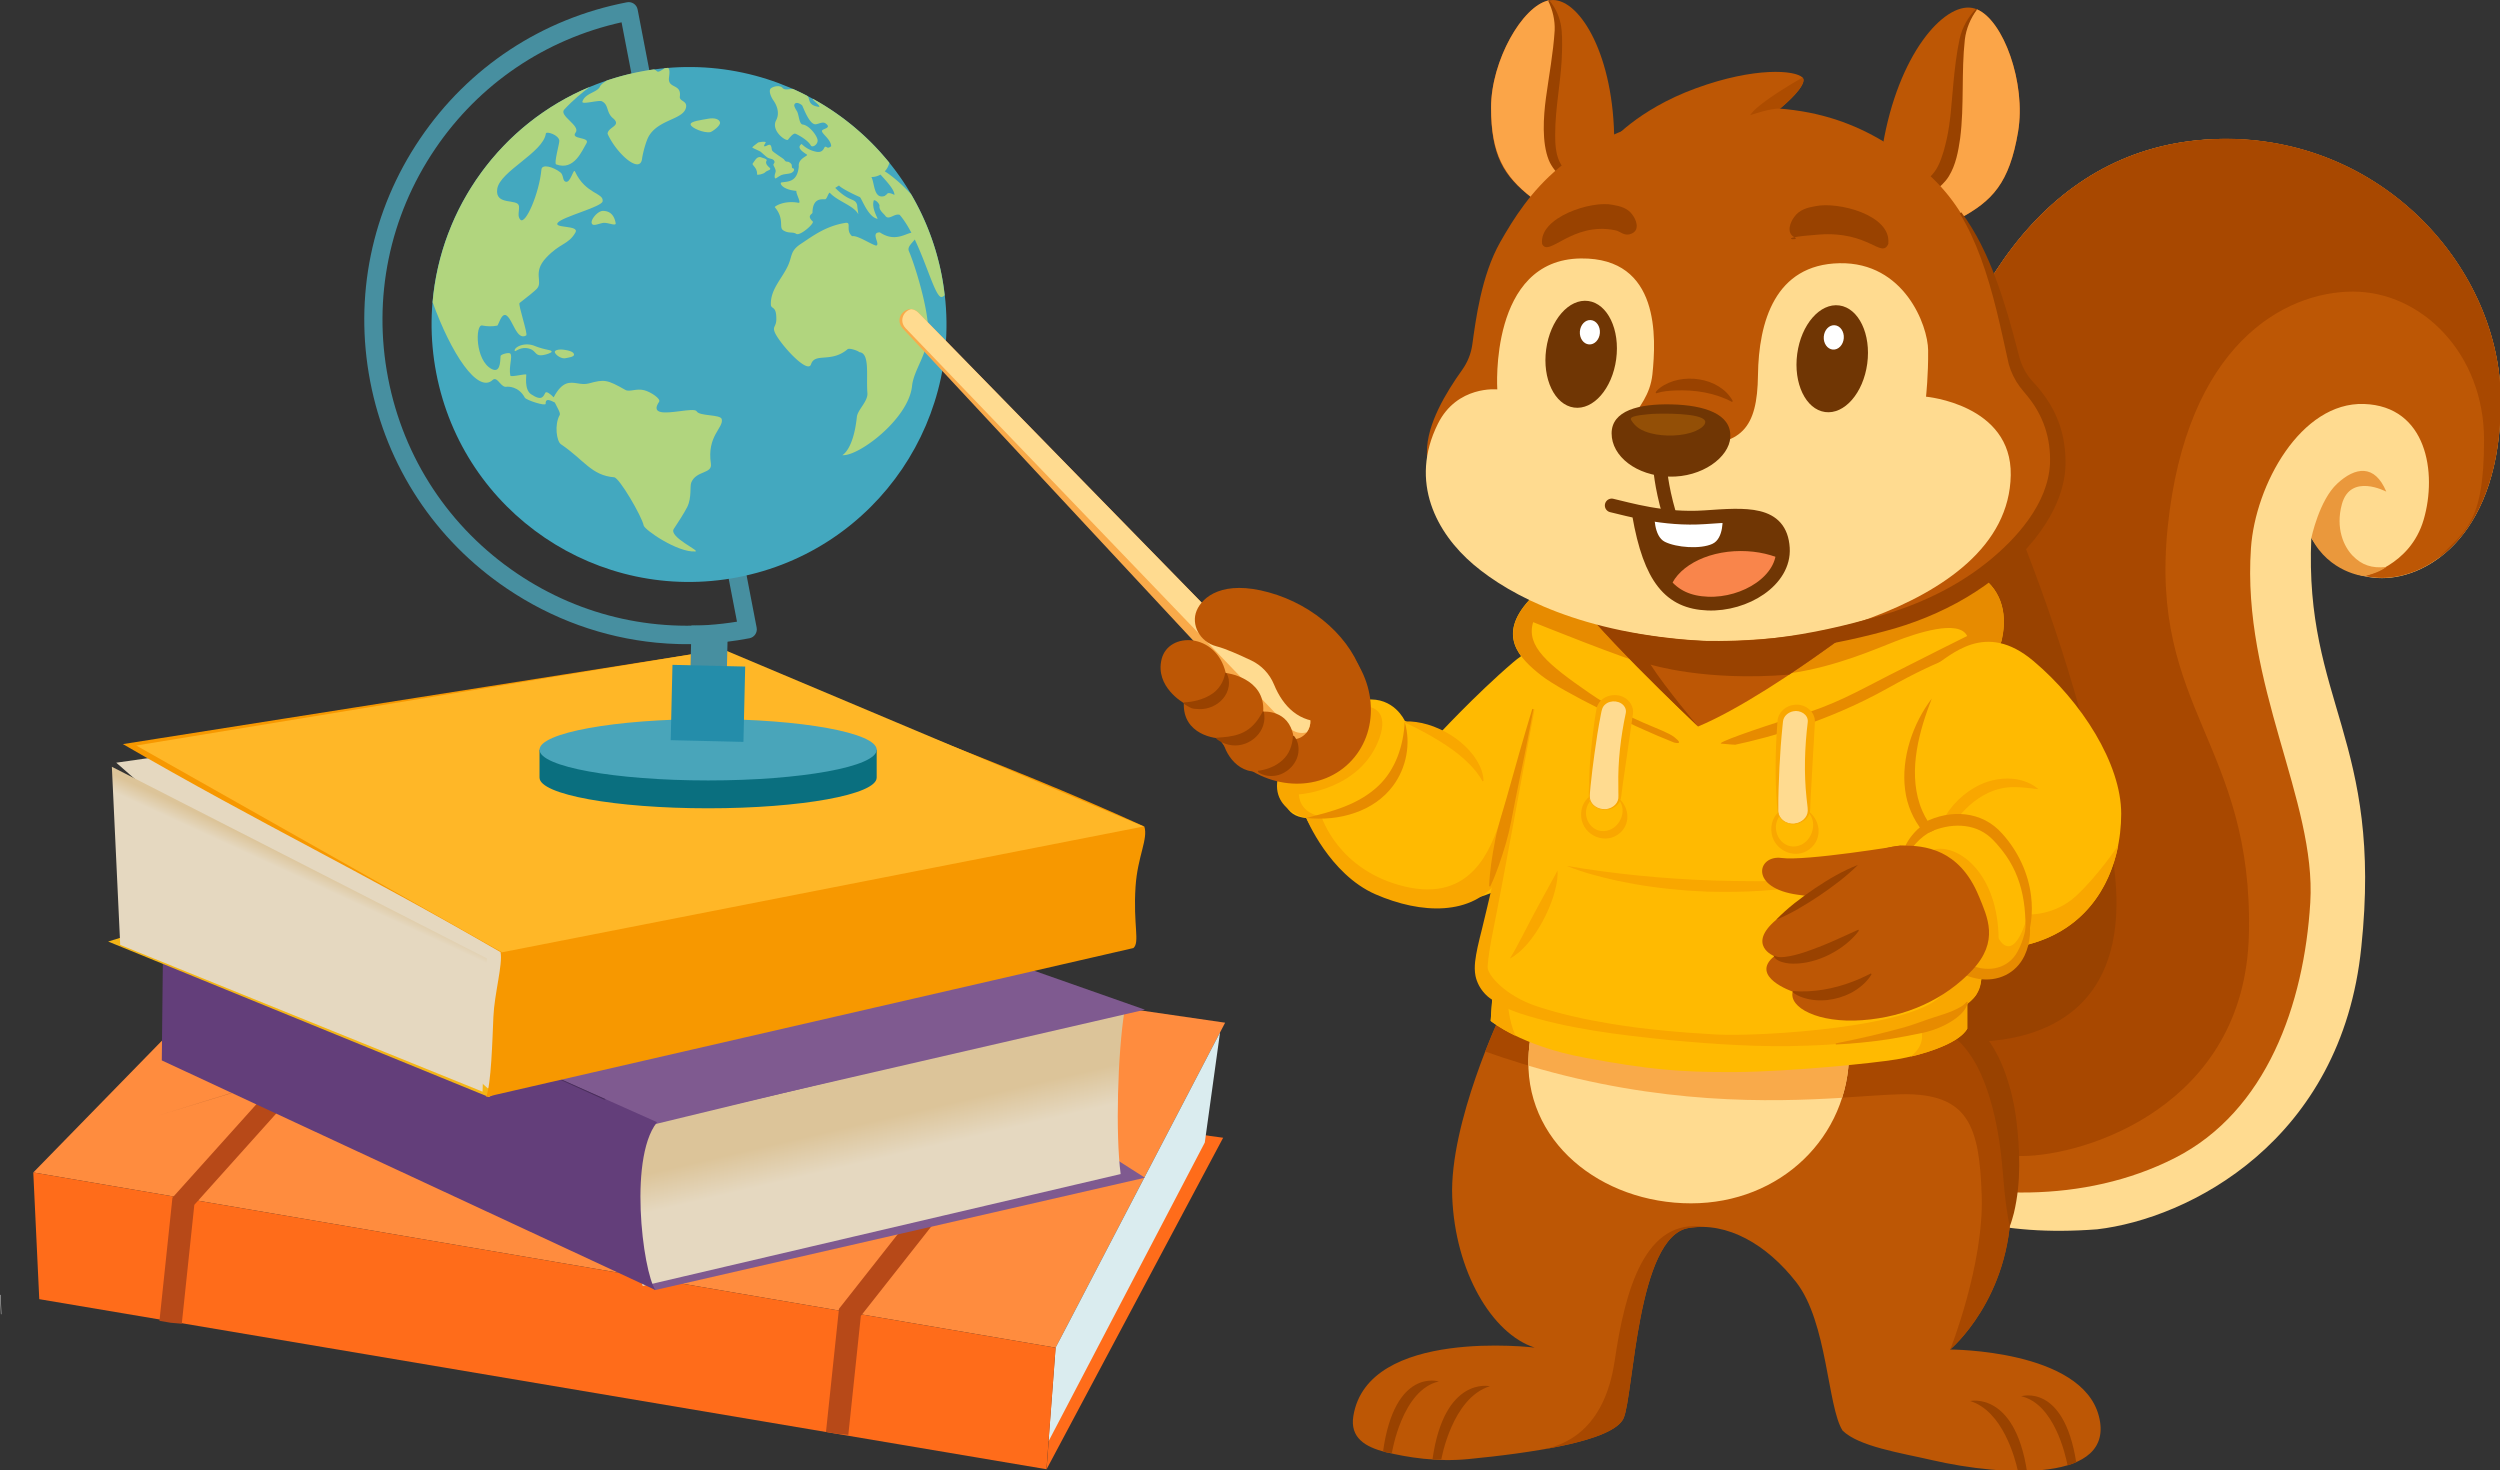 <?xml version="1.0" encoding="UTF-8" standalone="no"?>
<svg
   width="3081.078"
   height="1811.895"
   version="1.1"
   id="svg288"
   sodipodi:docname="apprendre-mascotte.svg"
   inkscape:version="1.4.2 (ebf0e940d0, 2025-05-08)"
   xmlns:inkscape="http://www.inkscape.org/namespaces/inkscape"
   xmlns:sodipodi="http://sodipodi.sourceforge.net/DTD/sodipodi-0.dtd"
   xmlns="http://www.w3.org/2000/svg"
   xmlns:svg="http://www.w3.org/2000/svg">
  <rect width="100%" height="100%" fill="#333333" stroke="none"/>
  <sodipodi:namedview
     id="namedview288"
     pagecolor="#ffffff"
     bordercolor="#000000"
     borderopacity="0.25"
     inkscape:showpageshadow="2"
     inkscape:pageopacity="0.0"
     inkscape:pagecheckerboard="0"
     inkscape:deskcolor="#d1d1d1"
     inkscape:zoom="0.16243872"
     inkscape:cx="-317.04263"
     inkscape:cy="501.72765"
     inkscape:window-width="1920"
     inkscape:window-height="1043"
     inkscape:window-x="0"
     inkscape:window-y="0"
     inkscape:window-maximized="1"
     inkscape:current-layer="g105" />
  <defs
     id="defs14">
    <linearGradient
       id="b"
       x2="1"
       gradientTransform="matrix(-400.14,-215.89,-960.32,89.955,22500,8790)"
       gradientUnits="userSpaceOnUse">
      <stop
         offset="0"
         stop-color="#dcc499"
         id="stop1" />
      <stop
         offset="1"
         stop-color="#e5d8c0"
         id="stop2" />
    </linearGradient>
    <linearGradient
       id="d"
       x2="1"
       gradientTransform="matrix(-262.1,-180.67,496.13,-107.17,17801,10662)"
       gradientUnits="userSpaceOnUse">
      <stop
         offset="0"
         stop-color="#dcc499"
         id="stop3" />
      <stop
         offset="1"
         stop-color="#e5d8c0"
         id="stop4" />
    </linearGradient>
    <linearGradient
       id="f"
       x2="1"
       gradientTransform="matrix(296.19,-295.06,-586.85,-136.92,23310,12054)"
       gradientUnits="userSpaceOnUse">
      <stop
         offset="0"
         stop-color="#dcc499"
         id="stop5" />
      <stop
         offset="1"
         stop-color="#e5d8c0"
         id="stop6" />
    </linearGradient>
    <linearGradient
       id="h"
       x2="1"
       gradientTransform="matrix(-87.939,-122.46,-153.75,70.658,18450,14351)"
       gradientUnits="userSpaceOnUse">
      <stop
         offset="0"
         stop-color="#dcc499"
         id="stop7" />
      <stop
         offset="1"
         stop-color="#e5d8c0"
         id="stop8" />
    </linearGradient>
    <linearGradient
       id="j"
       x2="1"
       gradientTransform="matrix(-400.14,-215.89,-960.32,89.955,22500,8790)"
       gradientUnits="userSpaceOnUse">
      <stop
         offset="0"
         stop-color="#8f8064"
         id="stop9" />
      <stop
         offset="1"
         stop-color="#958d7d"
         id="stop10" />
    </linearGradient>
    <clipPath
       id="a">
      <path
         d="m 23426,5732.8 -8323.5,792.7 5.7,214.9 41.1,1543 554.6,-54.5 c -45.5,-210 -96.4,-513.3 -176.9,-989 56.4,-20.4 769.9,-112.5 945.7,-119.5 127.3,699.4 173.1,921.6 248.3,939.5 50.3,12 96.5,21.6 141.2,29.8 v -0.3 c 32,5.9 63.3,11.2 94.8,16.2 L 23243.9,7487 c 378.6,-171.9 355.4,-1345.6 182.1,-1754.2"
         id="path10" />
    </clipPath>
    <clipPath
       id="c">
      <path
         d="m 20120,9490.5 -680.6,147.5 c -2.4,289 -14,630.1 -33.2,951.6 l 739.1,-158 -2.4,-0.9 c 140.3,-289.3 91.1,-744.2 -22.9,-940.2 m -4777.7,1035.4 -307.1,66.6 c 2.8,12.7 5.6,25.3 8.2,37.9 61.2,293.9 67.5,565.6 20.7,887.6 l 355.2,-75.9 c 3.8,-14.9 7.9,-30.5 12.2,-47 -85.5,-18 -174.9,-44.2 -267.7,-80.2 l -6.7,-2.6 0.3,-7.2 c 0.9,-18.7 37.3,-105.4 102.5,-249.9 -29.1,-14.4 -58,-30.4 -86.8,-48.2 1.4,-3.4 -19.6,-46.2 -18.1,-49.8 41.4,-99.4 108,-252.5 187.3,-431.3"
         id="path11" />
    </clipPath>
    <clipPath
       id="e">
      <path
         d="m 25728,11592 -4428.4,-1037.3 c -135,462.6 -194.9,1042.2 35.4,1480.7 l 4429.2,1073.4 c -64.6,-404.2 -84.2,-1146.3 -36.2,-1516.8 z"
         id="path12" />
    </clipPath>
    <clipPath
       id="g">
      <path
         d="m 19856,13590 -3475.8,1776 77.5,-1650.4 3357.5,-1360 z"
         id="path13" />
    </clipPath>
    <clipPath
       id="i">
      <path
         d="m 16862,8089.4 v 0.3 c 31.8,5.9 62.7,11.1 93.9,16 l 0.9,-0.1 c -31.5,-5 -62.8,-10.3 -94.8,-16.2"
         id="path14" />
    </clipPath>
  </defs>
  <path
     fill="#bababa"
     d="m 1.8,1619.781 -0.667,-0.133 -1.133,-23.853 0.76,0.16 1.04,23.826"
     id="path86"
     style="stroke-width:0.133" />
  <g
     id="g295"
     transform="matrix(0.994,0,0,0.916,-19.174,15.496)">
    <path
       fill="#ff6c1a"
       d="m 1476.29,1504.965 -148.02,291.45 -11.373,163.52 218.94,-446.07 -59.545,-8.893"
       id="path82"
       style="stroke-width:0.133" />
    <g
       id="g294">
      <g
         id="g293">
        <g
           id="g292">
          <path
             fill="#ff8c3e"
             d="m 60.55,1560.565 1267.6,235.78 210.14,-437.28 -1135.4,-179.04 -342.31,380.54"
             id="path81"
             style="stroke-width:0.133" />
          <path
             fill="#daecef"
             d="m 1531.99,1372.165 -203.86,424.22 -8.746,125.81 193.69,-401.87 18.92,-148.16"
             id="path83"
             style="stroke-width:0.133" />
          <path
             fill="#ff6c1a"
             d="m 60.55,1560.565 1267.6,235.78 -11.373,163.52 -1248.8,-228.82 -7.413,-170.48"
             id="path84"
             style="stroke-width:0.133" />
          <path
             fill="#b74918"
             d="m 1059.49,1744.065 292.22,-402.63 30.306,5.16 -295.39,407.02 -15.533,159.98 -13.893,-1.36 -13.8,-2.52 16.093,-165.65 m -826.413,-149.5 321.65,-388.7 30.319,5.16 -324.82,393.1 -15.546,159.97 -13.88,-1.347 -13.813,-2.533 16.093,-165.65"
             id="path85"
             style="stroke-width:0.133" />
        </g>
      </g>
      <path
         fill="#853512"
         d="m 1189.59,1564.665 30.172,-41.586 47.679,-18.76 -31.439,43.319 -46.412,17.026"
         id="path89"
         style="stroke-width:0.133" />
    </g>
  </g>
  <path
     fill="#ba662d"
     d="m 193.93,1375.181 91.251,-28.253 0.48,0.213 -91.731,28.04"
     id="path95"
     style="stroke-width:0.133" />
  <path
     fill="#7f5a90"
     d="m 807.01,1589.981 -578.57,-467 510.99,-100.1 671.58,428.58 -604,138.53"
     id="path97"
     style="stroke-width:0.133" />
  <path
     fill="url(#f)"
     d="m 25728,11592 -4428.4,-1037.3 c -135,462.6 -194.9,1042.2 35.4,1480.7 l 4429.2,1073.4 c -64.6,-404.2 -84.2,-1146.3 -36.2,-1516.8"
     clip-path="url(#e)"
     transform="matrix(0.133,0,0,-0.133,-2040.71,2988.689)"
     id="path98"
     style="fill:url(#f)" />
  <g
     stroke-width="0.133"
     id="g105"
     transform="translate(-1012.71,2.589)">
    <path
       fill="#633e7a"
       d="m 1212.11,1304.292 2.147,-198.28 611.34,270.97 c -39.652,39.666 -20.733,188.33 -5.053,210.3 l -608.44,-282.99"
       id="path99" />
    <path
       fill="#7f5a90"
       d="m 2423.72,1241.792 -601.32,138.58 -605.66,-270.29 569.21,-92.518 637.77,224.22"
       id="path100" />
    <path
       fill="#482d59"
       d="m 1757.32,1352.692 -53.799,-24.373 1.52,-0.347 54.305,24.226 -2.027,0.494"
       id="path101" />
    <path
       fill="#f4b516"
       d="m 1145.98,1157.792 469.24,191.66 44.852,-24.186 -464.76,-182.69 -49.332,15.213"
       id="path104" />
    <path
       fill="#e5d8c0"
       d="m 2403.42,1162.692 -789.45,176.06 -457.99,-401.38 743.83,-106.37 500.72,183.36 2.88,148.33"
       id="path105" />
  </g>
  <path
     fill="url(#h)"
     d="m 19856,13590 -3475.8,1776 77.5,-1650.4 3357.5,-1360 40.8,1234.4"
     clip-path="url(#g)"
     transform="matrix(0.133,0,0,-0.133,-2040.71,2988.689)"
     id="path106"
     style="fill:url(#h)" />
  <path
     fill="#f79800"
     d="m 1410.29,1018.589 c 4.973,15.253 -8.346,36.879 -10.8,74.065 -3.107,47.026 5.56,68.758 -2.667,75.758 l -797.66,183.49 c 6.24,-15.693 7.654,-69.905 8.907,-98.691 1.253,-28.773 11.76,-64.812 8.813,-79.771 -172.04,-99.731 -293.38,-156.68 -465.42,-256.39 l 735.91,-116.21 c 191.2,86.851 331.71,130.92 522.91,217.75"
     id="path107"
     style="stroke-width:0.133" />
  <path
     fill="#ffb727"
     d="m 1409.39,1018.589 -790.7,155.05 -450.78,-254.83 722.66,-118.76 518.81,218.54"
     id="path108"
     style="stroke-width:0.133" />
  <g
     fill="#6c2e73"
     id="g163"
     transform="translate(-1012.71,2.589)">
    <path
       d="m 1974.192,933.628 1.8,-4.973 h 0.013 l -1.813,4.973 m -50.132,-8.266 c 0.16,-0.56 0.32,-1.147 0.48,-1.72 -0.16,0.586 -0.32,1.16 -0.48,1.72 m 117.063,-176.262 2.867,-7.894 -2.867,7.893 m -65.198,-7.199 c 0.507,-1.8 1.013,-3.547 1.48,-5.227 -0.467,1.68 -0.96,3.426 -1.48,5.226"
       id="path163" />
  </g>
  <g
     stroke-width="0.404"
     id="g256"
     transform="translate(-1012.71,2.589)">
    <path
       fill="#0a6f7f"
       d="m 1798.49,921.43 c 26.465,-2.226 55.85,-3.506 86.916,-3.506 31.066,0 60.44,1.28 86.905,3.507 h 120.85 v 34.318 c 0,20.893 -93.011,37.827 -207.751,37.827 -114.74,0 -207.772,-16.934 -207.772,-37.827 v -34.318 h 120.851"
       id="path251" />
    <path
       fill="#49a5ba"
       d="m 2093.162,921.43 c 0,20.894 -93.012,37.827 -207.752,37.827 -114.74,0 -207.772,-16.933 -207.772,-37.826 0,-20.894 93.025,-37.84 207.772,-37.84 114.747,0 207.752,16.946 207.752,37.84"
       id="path252" />
    <path
       fill="#478fa0"
       d="m 1862.768,861.12 2.187,-92.838 44.826,1.053 -2.174,92.838 -44.838,-1.053"
       id="path253" />
    <path
       fill="#248daa"
       d="m 1839.308,909.636 2.173,-92.838 89.639,2.106 -2.173,92.838 -89.639,-2.106"
       id="path254" />
    <path
       fill="#478fa0"
       d="m 1649.695,704.046 c -83.319,-56.412 -139.682,-141.882 -158.701,-240.674 -19.029,-98.813 1.56,-199.102 57.972,-282.424 54.297,-80.198 135.661,-135.062 229.77,-156.052 l 142.25,738.695 c -95.173,15.466 -191.102,-5.253 -271.291,-59.545 m 295.53,66.852 -146.69,-761.783 c -1.173,-6.066 -7.027,-10.066 -13.133,-8.88 -104.68,20.16 -195.242,79.868 -255.012,168.141 -59.773,88.28 -81.58,194.544 -61.421,299.234 20.16,104.663 79.882,195.242 168.16,254.994 55.907,37.854 119.011,60.478 184.37,66.867 37.84,3.693 76.466,1.946 114.851,-5.44 6.08,-1.187 10.053,-7.054 8.88,-13.134"
       id="path255" />
    <path
       fill="#43a8bf"
       d="m 2173.43,337.338 c 33.13,172.063 -79.479,338.407 -251.531,371.519 -172.063,33.132 -338.396,-79.48 -371.514,-251.543 -33.132,-172.054 79.478,-338.374 251.54,-371.52 172.05,-33.132 338.395,79.48 371.514,251.534"
       id="path256" />
  </g>
  <g
     fill="#b1d57e"
     id="g260"
     style="stroke-width:3.029"
     transform="translate(-1012.71,2.589)">
    <path
       d="m 1822.1,85.008 c -0.827,-0.92 -2.067,-1.547 -3.454,-2.066 a 302.662,302.662 0 0 0 -16.706,2.746 c -14.173,2.72 -27.88,6.44 -41.187,10.893 -4.386,2.6 -7.573,5.187 -8.56,7.44 -3.306,7.467 -18.373,8.04 -21.68,18.6 -1.36,4.294 20.854,-2.52 24.174,-0.28 8.813,4.534 4.667,14.067 14.266,21.413 9.587,9.067 -7.08,10.16 -7.426,18.56 10.933,24.44 40.213,50.413 42.506,30.587 0.587,-5.054 4.507,-21.293 8.467,-27.933 12.413,-20.84 43.186,-20.134 45.759,-35.52 1.36,-8.093 -8.493,-7.04 -7.693,-13 2.12,-15.6 -13.453,-9.84 -13.493,-21.52 0,-3.16 2.106,-11.347 -0.974,-13.893 -1.333,0.107 -2.666,0.227 -4,0.36 -3.48,1.92 -7.853,5.973 -10,3.613"
       id="path257" />
    <path
       d="m 1871.299,504.338 c -1.56,-2.746 -11.013,-1.426 -21.24,-0.106 -16.893,2.173 -35.92,4.346 -25,-11.76 2.32,-3.427 -9.933,-11.907 -18.293,-14.12 -4.76,-1.267 -9.24,-0.693 -13.173,-0.12 -4.066,0.6 -7.546,1.187 -10.093,-0.253 -22.773,-12.867 -25.866,-13.28 -45.066,-8.027 -4.84,1.32 -9.347,0.64 -13.733,-0.053 -9.72,-1.507 -18.854,-3.027 -29.64,17.186 -3.827,-4.013 -8.813,-7.786 -10.227,-5.68 -2.293,3.387 -3.32,11.534 -17.653,1.84 -8.546,-5.786 -5.613,-22.96 -5.84,-24.053 -0.173,-0.827 -4.466,-0.067 -9.013,0.693 -5.067,0.84 -10.426,1.694 -10.693,0.334 -2.147,-11.147 3.12,-23.56 -0.013,-27.027 -1.76,-1.946 -11.907,1.027 -11.987,3 -0.373,8.747 -0.973,21.173 -11,15.973 -20.6,-10.693 -20.106,-55.252 -11.76,-53.612 6.334,1.24 12.627,1.346 18.72,0.173 1.333,-0.253 5.133,-16.267 11.12,-12.627 8.093,4.947 12.64,31.533 24.493,24.76 2.547,-1.467 -10.413,-38.333 -8.12,-40.08 9.853,-7.533 18.64,-14.666 21.253,-17.493 8.067,-8.706 -5.773,-19.84 11.36,-38.133 17.44,-18.666 27.626,-16.04 36.2,-31.24 5.293,-9.386 -27.76,-4.813 -21.707,-12.093 6.12,-7.36 53.866,-19.373 55.173,-26.2 2.04,-10.6 -21.04,-8.626 -34,-36.826 -1.093,-2.36 -2.533,1.827 -4.56,6.027 -1.8,3.706 -4.066,7.426 -6.946,6.573 -4.174,-1.24 -2.267,-8.28 -6.627,-11.64 -8.386,-6.493 -22.56,-10.787 -23.253,-3.373 -2.76,29.306 -19.546,68.36 -25.933,61.812 -4.12,-4.226 -1.173,-10.84 -1.707,-16.573 -0.92,-10.2 -30.093,0.094 -26.8,-21.48 3.307,-21.72 56.64,-44.666 59.907,-68.132 0.453,-3.267 16.053,1.586 16.6,8.92 0.226,3.12 -6.907,27.96 -3.947,29.066 22.413,8.387 32.2,-17.707 37.28,-25.8 5.346,-8.52 -20.12,-4.493 -13.294,-13.36 6.547,-8.506 -21.013,-20.84 -13.973,-28.453 11,-11.893 22.613,-21.306 31.573,-27.986 -109.252,45.48 -183.745,148.665 -193.811,265.438 22.846,63.36 55.646,112.972 73.966,95.879 3.173,-2.947 5.933,0.347 8.933,3.653 2.427,2.654 5.013,5.307 8.12,4.707 1.84,-0.347 15.053,-0.707 22.626,13.413 1.627,3.054 25.827,10.893 25.667,7.52 -0.36,-7.946 6.906,-3.626 11.32,-1.507 2.626,5.694 7.346,12.987 6.04,15.294 -6.88,12.2 -3.76,32.573 1.413,36.066 28.653,19.4 37.52,38.467 65.652,40.773 6.44,0.52 34.227,48.333 36.347,59.333 1.053,5.467 42.132,33.68 63.626,32.053 6.746,-0.507 -33.107,-17.853 -26.467,-27.786 3.987,-5.947 13.2,-20.147 16.6,-27.067 5.72,-11.706 2.88,-25.386 5.013,-30.32 6.36,-14.8 26.027,-10.24 24.107,-23 -5.174,-34.36 15.973,-44.172 13.373,-54.892 -1.467,-6.054 -27.386,-3.374 -30.92,-9.614 m 28.807,-355.997 c 0.786,4.107 -9.894,11.493 -11.867,11.88 -7.987,1.533 -23.613,-5.187 -24.4,-9.307 -0.786,-4.106 13.4,-5.6 21.387,-7.146 7.986,-1.534 14.08,0.453 14.88,4.573 m 46.399,25.067 c 0.213,-0.92 11.173,-2.24 9.827,-0.254 -3.134,4.613 -1.76,4.8 -0.547,4.52 1.8,-0.413 4.52,-2.627 6.08,-1.627 1.013,0.64 1.32,1.72 1.587,2.827 0.32,1.347 0.32,2.907 0.946,4.16 0.92,1.84 13.507,9.68 14.307,10.587 0.866,0.986 1.546,2.453 2.906,2.88 1.08,0.333 2.187,0.053 3.24,0.52 1.014,0.453 2.494,1.56 3.12,2.506 0.92,1.387 0.374,2.934 0.827,4.347 0.4,1.28 1.653,0.587 2.28,1.613 1.333,2.2 -1.987,4.747 -3.68,5.307 -3.667,1.2 -7.867,0.893 -11.467,2.253 -1.466,0.547 -7.106,4.254 -7.106,4.254 -1.614,0.253 -2.134,-2.947 -0.374,-7.587 0.88,-2.32 -0.813,-5.28 -1.906,-7.453 -0.747,-1.467 -1.067,-1.947 -0.054,-3.294 0.64,-0.826 1.04,-1.613 0.654,-2.733 -1.187,-3.4 -5.467,-2.92 -8.08,-4.333 -1.827,-0.987 -7.413,-6.307 -8.813,-7.427 -1.04,-0.827 -9.107,-4.227 -10.2,-5.067 -1.067,-0.813 6.36,-5.586 6.453,-6"
       id="path258" />
    <path
       d="m 1955.831,209.674 c -2.36,2.493 -10.12,3.787 -10.066,2.76 0.493,-9.4 -7.494,-11.36 -5.134,-13.853 1.48,-1.56 4.614,-9.294 10.027,-7.294 1.04,0.387 8.12,2.134 6.893,3.947 -2.733,4.04 2.934,8.16 3.707,8.893 3.013,2.854 -3.08,3.04 -5.427,5.547"
       id="path259" />
    <path
       d="m 2115.03,237.674 c -4.694,-2.6 -8,-2.707 -8.747,-1.614 -0.813,1.214 -2.213,1.8 -3.147,2.814 -13.826,4.56 -12.32,-15.627 -16.493,-23.293 3.8,0.013 7.667,-0.974 11.227,-3 6.933,7.68 17.506,18.853 17.16,25.093 z m -11.907,-29.12 c 2.92,-3.027 4.773,-6.72 5.613,-10.56 a 318.8,318.8 0 0 0 -94.132,-78.813 c -0.2,0.36 -0.227,0.734 0.12,1.147 0.88,1.053 1.947,1.947 2.933,2.867 1.574,1.453 4.707,3.666 4.96,6 -14.853,-1.64 -11.413,-10.107 -14.453,-13.054 -0.373,-0.36 -0.813,-0.626 -1.2,-0.946 a 319.213,319.213 0 0 0 -16.96,-8.147 c -4.573,-0.133 -10.093,2.08 -12.986,-1.373 -3.507,-4.16 -13.653,-1.214 -15.04,1.626 -1.68,3.467 1.107,9.947 4.12,14.2 3.32,4.694 8.146,14.707 3.16,24.08 -6.92,13.027 12.466,26.68 14.653,23.947 1.333,-1.667 6.267,-8.2 8.947,-7.36 2.2,0.68 15.333,7.546 19.053,14.44 1.8,3.36 8.933,-1.014 8.426,-6.48 -0.48,-5.307 -10.213,-18.334 -18.48,-19.28 -4.36,-0.507 -4.546,-12.774 -7.066,-16.534 -0.8,-1.2 -3.773,-6.026 -3.147,-7.76 1.867,-5.253 9.267,-0.013 9.773,0.96 1.574,3.027 8.667,22.907 16.054,23.054 3.653,0.053 8.986,-3.72 12.6,-1.134 8.68,6.214 -4.414,6.387 -4.307,9.334 -0.454,3.386 11,10.346 11.32,18.813 -4.694,3.933 -5.347,0.28 -7.387,0.666 -1.64,0.32 -1.893,8.147 -11.333,6.12 -2.72,-0.586 -10.227,-2.133 -17.707,-9.52 -6.893,4.614 1.8,9.92 6.507,13.107 2.347,1.587 -11.267,4.413 -10,14.653 -1.853,19.987 -14.093,18.28 -21.373,19.68 -2.76,0.533 0.76,8.933 18.52,10.373 -1.28,2.427 6.573,15.387 2.533,14.667 -18.346,-3.307 -29.6,4.627 -29.306,5.36 12.266,14.253 4.853,24.773 10.226,28.413 6.68,4.533 11.84,1.573 16.16,4.493 4.64,3.147 22.92,-12.96 20.4,-15.28 -7.907,-7.306 -0.293,-8.973 -0.28,-10.8 0.173,-19.613 13.12,-16.066 15.613,-16.533 2.387,-0.466 3.507,-7.186 5.627,-8.146 9.626,10.746 29.453,15.746 35.133,26.426 0.306,-0.186 -1.534,-10.813 -1.24,-11.013 -3,-9.707 -8.294,-2.56 -27.12,-21.253 0.333,-0.267 4.413,-2.76 4.72,-3.054 0.693,1.92 12.88,8.787 25.6,14.36 2.08,0.92 9.986,24.547 21.666,26.787 1.64,0.653 -7.84,-12.84 -4.4,-22.853 2.147,-0.6 6.467,3.506 7.053,6.52 -1.066,5.733 5.08,9.773 6.987,12.493 4.453,6.346 11.293,-3.28 17.866,-1.04 5.24,6.133 10.014,13.76 14.387,22.053 -7.627,1.187 -20.573,11.787 -38.84,-0.453 -12.333,-0.214 1.347,15.133 -4.653,16.293 -6.933,-1.827 -22.893,-12.947 -29.573,-11.6 -8.707,-7.573 0.12,-17.747 -8.347,-16.387 -24.52,3.92 -40.812,16.68 -54.612,25.734 -13.8,9.054 -10.387,15.053 -16.373,27.653 -7.494,15.813 -21.253,28.773 -20.787,46.986 0.174,6.88 7.053,0.72 6.733,18.787 -0.173,8.933 -4.986,8.453 -1.786,15.92 5.773,13.44 40.426,52.052 44.573,39.173 4.773,-14.76 24.68,-1.28 45.012,-18.547 2.054,-1.747 12.027,1.44 14.627,3.64 13.186,1.24 8.147,29.133 9.827,50.333 0.84,10.4 -12.054,20.533 -13,29.506 -4.307,40.787 -17.933,47.053 -17.933,47.053 19.44,2.054 81.639,-44.386 85.945,-85.159 2.2,-20.853 19.813,-39.106 19.92,-67.786 0.12,-27.48 -15.84,-79.973 -23.813,-98.546 -2.24,-5.213 4.053,-9.907 7.24,-14.307 15.933,33.387 26.08,72.706 33.4,70.853 1.373,-0.347 2.493,-1.093 3.44,-2.147 -0.92,-8 -2.054,-16.013 -3.6,-24.053 A 316.804,316.804 0 0 0 2135.523,236.74 c -11.68,-12.666 -23.76,-22.826 -32.4,-28.186 M 1692.5,431.006 c -0.146,1.373 -10.079,4.92 -15.012,4.16 -5.133,-0.774 -5.4,-5.92 -12.187,-7.974 -12.28,-3.706 -18.653,6.027 -18.32,1.907 0.347,-4.187 12.214,-10.28 24.52,-5.413 14.293,5.666 21.28,4.52 21,7.32 m 27.599,3.066 c 0.547,2.88 -5.093,3.747 -10.546,4.8 -5.453,1.053 -12.493,-4.466 -13.053,-7.346 -0.56,-2.88 5.533,-3.827 11.04,-3.08 7.386,1.013 12,2.746 12.56,5.626 m 51.332,-161.865 c 0.92,4.786 -9.786,-1.174 -15.866,0 -6.08,1.174 -12.76,4.72 -13.693,-0.08 -0.92,-4.787 7.8,-14.867 14,-14.813 12.013,0.106 14.626,10.093 15.56,14.893"
       id="path260" />
  </g>
  <g
     inkscape:groupmode="layer"
     id="layer1"
     inkscape:label="mascotte"
     transform="translate(-1012.71,2.589)">
    <g
       id="g296"
       transform="matrix(1.172,0,0,1.176,-350.087,-86.404)">
      <g
         id="queue"
         transform="matrix(0.894,0,0,0.908,2087.965,-20.933)">
        <path
           class="st17"
           d="m 1431.7,1520.4 c 107.7,-12.2 287.7,-101.6 310.9,-325.6 25.7,-238.7 -67.3,-284 -58.8,-472.5 0,0 26.9,46.5 83.2,46.5 56.3,0 139.6,-52.6 139.6,-204.4 0,-151.8 -138.3,-306 -330.5,-302.4 -192.2,3.7 -309.7,162.8 -355,391.7 -45.3,228.9 -47.7,533.7 -106.5,593.7 -58.8,60 -73.5,178.7 30.6,217.9 104.1,39.2 170.2,63.7 286.5,55.1 z"
           id="path1"
           style="fill:#ffdb90" />
        <path
           class="st7"
           d="m 1576.1,261.9 c -192.2,3.7 -309.7,162.8 -355,391.7 -45.3,228.9 -47.7,533.7 -106.5,593.7 -25.9,26.4 -72.8,90.4 -75.2,127.8 37.8,45.8 112.5,64.1 153.4,78.1 93.5,32.2 223.1,38.6 330.8,-15.3 107.7,-53.9 151.7,-177.2 159,-294.7 7.3,-117.5 -80.8,-251.4 -69.8,-408.9 5.1,-73.3 58.8,-168.9 132.9,-166.5 74.1,2.4 86.3,79.6 70.3,133.4 -15.9,53.9 -70.3,65 -70.3,65 6.6,1.5 13.7,2.4 21.4,2.4 56.3,0 139.6,-52.6 139.6,-204.4 0,-151.8 -138.3,-306 -330.5,-302.4 h -0.1 z"
           id="path2"
           style="fill:#bd5705" />
        <path
           class="st14"
           d="m 1576.1,261.9 c -145.2,2.8 -247.7,94.3 -308.7,237.5 -19.8,46.4 -35.2,98.2 -46.3,154.2 -45.3,228.9 -47.7,533.7 -106.5,593.7 -2.1,2.1 -4.1,4.4 -6.1,6.7 -16.7,19.3 -29.2,84.7 -35.4,109.9 60.7,36.7 195.9,71.9 270,71.9 74.1,0 262.4,-57.3 267.3,-255.5 5.4,-219.9 -117.5,-259.9 -95.5,-470.4 22,-210.6 137.1,-271.8 217.9,-271.8 80.8,0 154.2,71.6 154.2,171 0,99.4 -23.7,105 -53.6,136.7 39.2,-28.2 73.2,-84.7 73.2,-181.6 0,-151.8 -138.3,-306 -330.5,-302.4 z"
           id="path3"
           style="fill:#a84800" />
        <path
           class="st10"
           d="m 1683.9,722.2 c 0,0 9.2,-43.2 30.3,-62.4 21.1,-19.3 44.1,-23 57.8,9.2 0,0 -42.2,-22.1 -52.3,14.7 -7.6,27.6 2.4,48.9 12.9,59.4 10.5,10.5 22.3,14.7 39.4,12.8 -9.4,7.4 -26.3,10.6 -26.3,10.6 0,0 -40.8,-3.8 -61.9,-44.2 z"
           id="path4"
           style="fill:#ea983c" />
        <path
           class="st3"
           d="m 1253.8,529.9 c 0,0 144.8,259.4 195.6,556.4 50.8,297 -282.1,219.4 -342.9,172.5 -44.6,-34.4 54.8,-634.8 147.4,-728.9 z"
           id="path5"
           style="fill:#994200" />
      </g>
      <g
         id="bras_droit"
         transform="matrix(0.894,0,0,0.908,2087.965,-20.933)">
        <path
           class="st13"
           d="m 827.5,857.1 c 0,0 -36.7,-29.5 -82.1,8.5 -45.4,38 -92.2,88 -92.2,88 l -35.8,-20.3 c 0,0 -12.6,-27.6 -45.5,-24.2 -32.9,3.4 -43.4,12.5 -67.8,32.4 -24.4,19.8 -29.9,46.7 -30.4,63.1 -0.6,16.4 0.9,39.1 28,41.1 0,0 44.2,94.8 152.6,98.2 108.4,3.4 186.8,-108 194,-152.9 3.1,-19.1 7.6,-38.2 8.5,-57.2 1.2,-25.8 -4.2,-51.5 -29.2,-76.6 h -0.1 z"
           id="path6"
           style="fill:#ffba01" />
        <path
           class="st13"
           d="m 617.4,934.8 c 0,0 72.9,28.8 92.1,68.4"
           id="path7"
           style="fill:#ffba01" />
        <path
           class="st19"
           d="m 617.7,934.2 c 34.2,-1.4 78.3,23.6 90.2,56.7 1.3,3.8 2.2,7.9 2.2,11.9 l -1.2,0.6 c -2.2,-4.3 -5,-8.2 -8,-11.9 -15.5,-18.6 -36.6,-31.7 -57.6,-43.3 -8.5,-4.6 -17.2,-9 -26.1,-12.8 z"
           id="path8"
           style="fill:#f9a700" />
        <path
           class="st19"
           d="m 769.1,920.2 c 0,0 -26.3,87.3 -38.1,124.4 -11.9,37.1 -35.1,98.6 -113.7,80.1 -78.6,-18.5 -97.8,-80.8 -97.8,-80.8 0,0 -25.1,-2.4 -26.6,-25.5 0,0 72.6,-4.4 94.7,-64.7 22.1,-60.3 -66.2,-42.1 -106.6,18.1 -40.4,60.2 20.6,73.9 20.6,73.9 0,0 27.2,64.8 81.4,88 54.2,23.2 113.5,24.8 144,-15.8 l 25.4,-110.1 c 0,0 23.7,-84.1 16.7,-87.5 z"
           id="path9"
           style="fill:#f9a700" />
        <path
           class="st12"
           d="m 617.4,934.8 c 7.6,24.8 2,53.2 -13.8,73.8 -11,14.6 -27,25.1 -44.2,30.9 -18.4,6.5 -38.5,8.1 -57.9,6.1 30.6,-7.4 61.6,-15.3 85,-37.1 20.2,-18.8 29.5,-46.4 30.9,-73.7 z"
           id="path10-3"
           style="fill:#e78b00" />
      </g>
      <g
         id="main_droite"
         transform="matrix(0.894,0,0,0.908,2087.965,-20.933)">
        <ellipse
           class="st7"
           transform="rotate(-50,480.608,910.755)"
           cx="480.6"
           cy="910.8"
           rx="90.9"
           ry="101.1"
           id="ellipse10"
           style="fill:#bd5705" />
        <path
           class="st15"
           d="m 45.2,462.2 455.2,457.2 c 8.1,8.1 8.1,21.3 0,29.4 -8.1,8.1 -21.3,8.1 -29.4,0 C 470.8,948.6 26.9,480.5 26.7,480.3 15.6,467.8 32.6,450.6 45.3,462.2 Z"
           id="path11-6"
           style="fill:#f9aa4a" />
        <path
           class="st17"
           d="m 37,458.4 c -8.8,1.8 -14.8,13.1 -6.8,21.8 0.3,0.2 451.5,461.2 451.7,461.4 5.5,5.4 13.3,7.1 20.3,5.1 6.2,-8.1 5.6,-19.8 -1.8,-27.2 L 45.2,462.3 c -2.6,-2.4 -5.4,-3.6 -8.1,-3.8 H 37 Z"
           id="path12-7"
           style="fill:#ffdb90" />
        <path
           class="st7"
           d="M 486.5,951 C 480.8,920.1 451,922.9 451,922.9 c 2.5,-39.4 -44.1,-44.7 -44.1,-44.7 -11,-46.6 -67.2,-48 -75.4,-16 -8.2,32 26.1,50.8 26.1,50.8 -1.4,36.6 37.5,41.6 45.7,40.7 0.9,16 19.5,45.9 49.7,36.6 30.2,-9.3 35.5,-28.6 33.5,-39.2 z"
           id="path13-5"
           style="fill:#bd5705" />
        <path
           class="st7"
           d="m 523.6,934.4 c -29.8,1.5 -49.1,-16.9 -60,-43 -5.1,-12.1 -14.6,-21.9 -26.5,-27.5 -13.5,-6.3 -30.5,-13.8 -41.1,-16.4 -19.7,-5 -30.2,-25.1 -23.3,-41.2 6.9,-16.1 31.1,-35.7 85,-21 54,14.6 98.4,54.4 110.9,99 12.5,44.6 -45.1,50.1 -45.1,50.1 z"
           id="path14-3"
           style="fill:#bd5705" />
        <path
           class="st3"
           d="m 357.6,912.3 c 10.7,-0.6 21.8,-3.1 31.1,-8.6 9.5,-5.3 15.9,-14.9 17.6,-25.6 l 1.3,0.2 c 5.9,9.4 3,21.9 -4.1,29.8 -6.7,7.8 -17.5,12.1 -27.3,11.9 -9.8,-0.2 -9.8,-1.2 -14.2,-3.5 -1.5,-0.8 -3,-1.7 -4.4,-2.9 z"
           id="path15-5"
           style="fill:#994200" />
        <path
           class="st3"
           d="m 395.7,953 c 19.5,-1.1 35.4,-3.1 48.1,-19.8 0.8,-0.9 1.7,-2.4 2.4,-3.4 0.7,-1 1.7,-2.5 2.2,-3.5 l 2.1,-3.7 1.2,0.5 c 5,22.2 -16.1,41.2 -37.7,38.6 -4.9,-0.6 -9.6,-2.1 -13.9,-4.6 -1.5,-0.8 -2.9,-1.8 -4.3,-2.9 v -1.3 h -0.1 z"
           id="path16-6"
           style="fill:#994200" />
        <path
           class="st3"
           d="m 444.7,991.2 c 10.4,-1.3 20.9,-5.1 28.8,-12.2 8.1,-7 12,-17.5 12.4,-28.1 h 1.3 c 4.6,5.5 6,12.4 5.1,19.4 -1.8,13.9 -14.9,25.4 -28.4,26.7 -4.9,0.6 -10,0 -14.6,-1.9 -1.6,-0.6 -3.1,-1.5 -4.5,-2.6 v -1.3 0 z"
           id="path17-2"
           style="fill:#994200" />
      </g>
      <g
         id="pattes"
         transform="matrix(0.894,0,0,0.908,2087.965,-20.933)">
        <path
           class="st7"
           d="m 731.2,1271 c 0,0 -61.3,126.2 -57.9,212 3.4,85.8 46.7,158.1 97,173.9 0,0 -196.4,-23.6 -213.3,79 -4.1,24.8 13.6,35.7 38,41.6 25.4,6.1 60.4,11.6 96.9,8.1 71.2,-6.8 171.1,-20.3 183,-47.4 11.9,-27.1 15.7,-209.7 76.4,-219.4 45.6,-7.3 91.9,18.9 126.7,62.7 36.6,46.1 36.6,143.3 54.4,171.1 19,18.5 68.9,25.9 105,34.1 84.7,19.2 216.8,26 196.5,-50.8 -20.3,-76.8 -175,-76.8 -175,-76.8 0,0 71.6,-58.7 71.6,-169.4 0,-110.7 -53.1,-212.5 -91.6,-257.5 -38.5,-45 -507.9,38.6 -507.9,38.6 z"
           id="path18-9"
           style="fill:#bd5705" />
        <path
           class="st3"
           d="m 650.1,1785.8 c 0,0 3.3,0.6 10.4,0 0,0 12.6,-71 57.1,-84.3 0,0 -53.6,-12.2 -67.5,84.3 z"
           id="path19-1"
           style="fill:#994200" />
        <path
           class="st3"
           d="m 592,1776.3 c 0,0 3.3,2.6 10.4,2 0,0 11.7,-72.6 55.1,-82.3 0,0 -51.6,-16.2 -65.5,80.3 z"
           id="path20-2"
           style="fill:#994200" />
        <path
           class="st7"
           d="m 770,1656.8 h 0.4 z"
           id="path21-7"
           style="fill:#bd5705" />
        <path
           class="st3"
           d="m 1282.3,1718.5 c 38.6,11.5 53.2,66.5 56.4,80.9 h 10.6 c -14.7,-92.7 -67,-80.8 -67,-80.8 z"
           id="path22-0"
           style="fill:#994200" />
        <path
           class="st3"
           d="m 1342.4,1713 c 38.7,8.6 52.2,67.2 54.7,79.9 3.6,-1.1 7,-2.3 10.2,-3.6 -14.8,-92 -64.9,-76.2 -64.9,-76.2 z"
           id="path23-9"
           style="fill:#994200" />
        <path
           class="st14"
           d="m 864.5,1671.5 c -12.2,81.6 -59.5,98.3 -86,103.3 47.5,-8 89.1,-19.6 96.5,-36.5 11.9,-27.1 15.7,-209.7 76.4,-219.4 6.4,-1 12.8,-1.4 19.2,-1.2 -70.4,-11.2 -93.9,72.2 -106.1,153.8 z"
           id="path24-3"
           style="fill:#a84800" />
        <path
           class="st14"
           d="m 1330.7,1489.8 c 0,-110.7 -53.1,-212.5 -91.6,-257.5 -38.5,-45 -507.9,38.6 -507.9,38.6 0,0 -8.6,17.7 -19.1,44.3 232.8,81 413.7,50.9 488.8,49.3 80.3,-1.7 92.5,37.3 95.2,116.9 2.7,79.6 -37,177.7 -37,177.7 0,0 71.6,-58.7 71.6,-169.4 z"
           id="path25-6"
           style="fill:#a84800" />
        <path
           class="st17"
           d="m 1140.1,1316.1 c 0,97.4 -80.5,174.3 -185.9,174.3 -105.4,0 -198.7,-71.4 -190.9,-174.3 7.8,-102.9 80.5,-176.3 185.9,-176.3 105.4,0 190.9,78.9 190.9,176.3 z"
           id="path26-0"
           style="fill:#ffdb90" />
        <path
           class="st15"
           d="m 763.3,1316.1 c -0.4,5.2 -0.5,10.4 -0.4,15.4 155.8,45.3 284.8,42.1 369,37.1 5.3,-16.5 8.2,-34.1 8.2,-52.5 0,-34.2 -10.5,-66 -28.7,-93.1 -117.8,8.8 -265.7,30.3 -337.4,41.3 -5.7,16.4 -9.3,33.8 -10.7,51.8 z"
           id="path27-6"
           style="fill:#f9aa4a" />
        <path
           class="st3"
           d="m 1274.5,1275.2 c 3.2,1.5 6.3,3.5 9.1,5.6 24.9,19.4 38.5,49.6 46.5,79.1 2.8,10.1 4.9,21.2 6.4,31.6 4.7,36.7 6.2,74 -2.5,110 -1.4,5.1 -2.8,10.2 -4.8,15.2 -1.7,-6.6 -2.7,-12.9 -3.7,-19.5 -2.1,-13.9 -3.4,-28 -4.5,-42 -2.1,-25.2 -5.6,-49.8 -11.9,-74 -7.2,-27.1 -17.7,-54.9 -37.2,-75.3 -2.5,-2.5 -5.1,-4.8 -8,-6.8 l -0.4,-0.3 h 0.2 l 11,-23.6 z"
           id="path28-2"
           style="fill:#994200" />
      </g>
      <g
         id="corps"
         transform="matrix(0.894,0,0,0.908,2087.965,-20.933)">
        <path
           class="st13"
           d="m 784,856.3 c -6.5,27.2 -60.2,257.9 -68.1,292.5 -7.9,34.6 -18.1,62.5 -13.6,79.8 4.5,17.3 18.1,24.8 18.1,24.8 l -1.9,26.4 c 0,0 35.8,29 110.7,42.5 74.9,13.6 111.1,16.9 176.2,16.6 65.1,-0.4 163.4,-10.2 190.9,-14.7 27.5,-4.5 72.3,-17.3 82.8,-35.4 v -30.9 c 0,0 12.8,-3 16.6,-25.6 3.8,-22.6 -20.3,-150.6 -18.4,-191.6 1.9,-41 16.2,-157.4 16.2,-194.6 0,-37.2 -14.7,-70 -14.7,-70 0,0 -330.9,-62.1 -466.4,5.6 0,0 -20.5,42.3 -28.2,74.5 H 784 Z"
           id="path29-6"
           style="fill:#ffba01" />
        <path
           class="st19"
           d="m 731.4,1242.7 v 0 c 0.4,0.2 0.6,0.4 0.6,0.4 -0.2,-0.2 -0.3,-0.4 -0.5,-0.5 v 0 z"
           id="path30-1"
           style="fill:#f9a700" />
        <path
           class="st19"
           d="m 1288.6,1154.3 c -3.2,-30.2 -7.6,-72.8 -9.3,-102.6 -0.6,-10.7 7.4,-17.7 8.1,-28.3 3,-40.9 6.4,-83.3 7.7,-124.4 0.4,-17.6 0.8,-35.2 -0.7,-52.8 h -2 c -29.2,51.7 -48.5,107.9 -58.3,166.2 -1.3,7.8 -2.4,16.5 -3.2,24.3 -1.3,14.4 -0.4,28.7 0.8,42.8 1.9,20.3 4.9,40.4 8.9,60.2 5.1,26.9 20.2,62.7 19.8,72.9 -0.4,10.3 1,19.7 -9.6,35 -27.4,39.5 -214.4,50.7 -267.5,47.9 -41.5,-2.3 -83.4,-5.8 -124.4,-12.5 -29.1,-4.8 -58,-10.9 -86,-20 -37.1,-12 -58.7,-36.5 -58,-45.8 1,-13.4 3.5,-26.8 6.2,-40.1 11.9,-57.9 37.4,-196.7 49,-256.7 l -1.9,-0.4 c -13.9,58.3 -45.8,197.5 -59.9,253.8 -1.8,7 -3.6,14 -5.2,21.2 -2.2,10.7 -4.6,22 -2.4,33 1.6,7.4 5.3,14.2 10.4,19.8 2.6,2.8 5.3,5.2 8.6,7.2 4.5,4.1 10.1,6.7 15.6,9.3 5.5,2.5 11.2,4.7 16.9,6.6 57.2,18.4 117.4,25 176.9,31.1 53.7,4.8 107.7,8.5 161.6,6.4 30,-0.9 60.1,-3.5 89.7,-8.8 29.7,-5.6 57.8,-16.9 84.8,-31.2 5.2,-2.9 24,-10.4 29,-28.3 4.4,-15.7 -3.1,-63.6 -5.3,-85.6 z"
           id="path31-8"
           style="fill:#f9a700" />
        <path
           class="st19"
           d="m 1257.6,1235.3 c 0,0 -0.4,0.3 -0.5,0.5 0,0 0.6,-0.3 0.7,-0.4 z"
           id="path32-7"
           style="fill:#f9a700" />
        <path
           class="st19"
           d="m 741.1,1207.9 c 5.2,-8.2 9.8,-16.8 14.4,-25.4 11.7,-22.4 25.7,-47.8 38.1,-69.7 l 0.9,-1.6 0.5,-0.8 2.1,-4.2 c 0,1.3 0.2,2.5 0.2,3.8 -0.7,30.8 -28,83.7 -56.1,97.8 h -0.1 z"
           id="path33-9"
           style="fill:#f9a700" />
        <path
           class="st19"
           d="m 808,1100.9 c 56.8,9.6 114.4,14.9 171.8,16.9 18,0.6 35.3,0.7 53.2,0.8 4.7,0 13,-0.3 17.8,-0.3 15.2,0 30.5,-0.9 45.8,-1.2 11.6,-0.6 24.1,-1.3 35.8,-1.5 -5.6,1.3 -14.3,3.1 -20.1,4.3 -40.3,8.1 -81.5,11.4 -122.6,11 -3.4,0 -12.1,-0.2 -15.4,-0.2 -3.3,0 -21.9,-1.2 -25.7,-1.4 -13.2,-1.1 -27.8,-2.4 -40.9,-4.3 -13.2,-1.7 -27.5,-4.3 -40.5,-7 -20.1,-4.3 -40.1,-9.5 -59.2,-17 v 0 z"
           id="path34-2"
           style="fill:#f9a700" />
        <path
           class="st19"
           d="m 1152.8,1124.7 c 17.5,34.2 36.2,70.8 55.1,104.4 -4.4,-2.6 -8.5,-5.8 -12.3,-9.2 -23.6,-21.7 -44,-62.7 -42.8,-95.1 z"
           id="path35-0"
           style="fill:#f9a700" />
        <path
           class="st13"
           d="M 933.9,958.5 C 885.8,940 802.1,899.8 778.2,881.4 c -26.8,-20.5 -51.9,-46.6 -14.7,-86.9 37.2,-40.3 66.7,17.5 78.7,21.7 90.7,31.7 267.3,11 338.8,-9 19.9,-5.6 106.6,-46.4 117,-38.4 27.5,21.2 26,52.2 21.5,71.6 -2,8.6 -10.9,12.3 -19.7,11.8 -15.7,-0.9 -47.8,7 -114.5,43.7 -68.4,37.6 -137.7,56.5 -179.8,65.3"
           id="path36-2"
           style="fill:#ffba01" />
        <path
           class="st19"
           d="m 1089.5,1035.9 c 16.9,10 20.7,33.4 3.9,45.9 -16.4,12.1 -40.7,1.9 -44.3,-17.8 -4.3,-23.9 19.8,-40.2 40.4,-28.1 z m -0.5,0.7 c -11.1,-7.7 -26.1,-2.5 -32.1,8.9 -9.3,16.4 5.1,37.7 23.8,32.2 17.2,-4.8 24.1,-30.5 8.3,-41.1 z"
           id="path37-3"
           style="fill:#f9a700" />
        <path
           class="st12"
           d="m 1005.7,961.2 c 42.1,-8.8 111.3,-27.7 179.8,-65.3 66.7,-36.7 98.8,-44.6 114.5,-43.7 8.8,0.5 17.7,-3.3 19.7,-11.8 4.5,-19.4 6,-50.4 -21.5,-71.6 -10.4,-8 -97.2,32.8 -117,38.4 -71.5,20.1 -248.2,40.7 -338.8,9 -12.1,-4.2 -72.4,-28.5 -78.7,-21.7 -37.3,40.3 -12.1,66.4 14.7,86.9 23.9,18.3 107.6,58.6 155.7,77.1 0,0 13.2,3.6 0.4,-6.2 -12.8,-9.8 -51,-17.7 -99.8,-50.8 -48.8,-33.1 -74.9,-54.1 -66.2,-81.9 0,0 113.7,45.1 136.3,49.5 22.6,4.4 114.5,17.1 167.7,9.3 53.2,-7.8 99.6,-28.1 122.5,-36.8 23,-8.7 74.3,-26 84,-6 0,0 -52.3,25.5 -92.2,45.5 -39.9,20 -62.2,33.1 -110.7,47.8 -48.5,14.7 -92.2,30.2 -86.5,30.9 5.7,0.7 16.5,1.3 16.5,1.3 h -0.4 z"
           id="path38-7"
           style="fill:#e78b00" />
        <path
           class="st19"
           d="m 866.9,1021.1 c 13.8,9.7 17.4,29.3 4.3,41.3 -16.5,15.1 -44,4.1 -46.2,-17.9 -2.1,-23.8 22.9,-36.8 41.9,-23.5 z m -0.5,0.7 c -10.2,-8.3 -25,-4.7 -31.9,5.7 -10.6,15.1 1.9,36.5 20.3,32.9 17.2,-3.1 26.2,-26.9 11.6,-38.6 z"
           id="path39-5"
           style="fill:#f9a700" />
        <path
           class="st17"
           d="m 852.4,1036 h -0.7 c -9.9,-0.3 -17.7,-7.5 -17.3,-16.1 2.2,-52.4 11.2,-97.7 11.6,-99.6 1.7,-8.4 11,-14.1 20.8,-12.6 9.8,1.5 16.3,9.5 14.6,17.9 0,0.6 -9,45.3 -11.1,95.4 -0.4,8.4 -8.3,14.9 -18,14.9 h 0.1 z"
           id="path40-9"
           style="fill:#ffdb90" />
        <path
           class="st19"
           d="m 852.4,1036.4 c -8,0 -16.3,-5 -18.2,-13.1 -0.7,-3.1 0,-11 0,-14.3 0.3,-12.6 0.8,-25.2 2,-37.8 1.2,-12.6 2.7,-25.1 4.5,-37.6 0.5,-3.1 1,-6.2 1.5,-9.4 0.6,-3.4 1,-7.1 2.9,-10.1 5.8,-9.9 19.5,-12.9 29.6,-8 7.2,3.3 12.4,11.3 11.2,19.3 -4.3,27.9 -8,55.8 -12.3,83.7 -0.8,4.7 -1,9.6 -2,14.2 -2.2,8.3 -10.9,13.2 -19,13 h -0.1 z m 0,-0.9 c 7.4,0 15.3,-4.9 16.3,-12.6 0.3,-4.6 -0.2,-9.3 0,-14 -0.7,-28.4 2.8,-56.9 8.8,-84.6 0.4,-2.2 0,-4.4 -1.1,-6.4 -4.2,-7.7 -16.7,-9.1 -23.3,-3.2 -3.3,2.7 -4,6.7 -4.8,10.7 -3.1,15.4 -5.6,30.8 -7.7,46.3 -1.7,12.4 -3.4,24.9 -4.6,37.4 -0.2,4.6 -1.3,9.4 -0.7,13.9 1.4,7.8 9.6,12.6 17.2,12.4 v 0 z"
           id="path41-2"
           style="fill:#f9a700" />
        <path
           class="st17"
           d="m 1076.1,1052.5 h -0.7 c -10.1,0.6 -18.6,-6.1 -19,-15 -2.4,-54.3 2.7,-102 2.9,-104 1,-8.9 9.9,-15.6 20,-14.9 10.1,0.6 17.5,8.3 16.5,17.2 0,0.6 -5.1,47.6 -2.8,99.6 0.4,8.7 -7.1,16.2 -16.9,17.1 z"
           id="path42-2"
           style="fill:#ffdb90" />
        <path
           class="st19"
           d="m 1076.1,1052.9 c -8.2,0.8 -17.2,-3.9 -19.7,-12.1 -0.9,-3.1 -1,-11.3 -1.4,-14.7 -0.9,-13 -1.4,-26 -1.3,-39.1 0,-16.3 0.7,-32.6 1.9,-48.9 l 0.4,-4.9 c 0.9,-9.9 10.1,-17.4 19.7,-18.2 12.1,-1.6 25,7.5 24.2,20.5 -1.9,29.1 -3.2,58.2 -5,87.3 -0.4,4.9 -0.2,9.9 -0.7,14.8 -1.3,8.7 -9.8,14.7 -18.2,15.3 v 0 z m -0.1,-0.9 c 7.6,-0.7 15.3,-6.6 15.5,-14.7 0,-4.8 -1,-9.6 -1.4,-14.4 -3.2,-29.2 -2.2,-58.8 1.4,-88 0.9,-8.7 -9,-14.2 -17.1,-12.4 -5.8,1.1 -11.2,5.4 -12,11.5 l -0.5,4.8 c -1.7,16.1 -2.9,32.2 -3.7,48.4 -0.7,16.2 -1.5,32.4 -1.3,48.7 -0.7,10.4 9.4,17.3 19.1,16.2 v 0 z"
           id="path43-8"
           style="fill:#f9a700" />
        <path
           class="st7"
           d="M 962.4,940 C 962.4,940 823.6,811.1 812.3,781.8 801,752.4 1015.6,740 1015.6,740 l 202.3,32.8 c 0,0 -159.5,127.8 -255.5,167.3 z"
           id="path44-9"
           style="fill:#bd5705" />
        <path
           class="st3"
           d="m 1069.4,880.3 c 76.4,-49.9 148.5,-107.6 148.5,-107.6 l -202.3,-32.8 c 0,0 -214.6,12.4 -203.3,41.8 11.3,29.4 150.1,158.2 150.1,158.2 0,0 -38,-44 -55.8,-71.3 0,0 63.7,19.6 162.8,11.6 z"
           id="path45-7"
           style="fill:#994200" />
        <path
           class="st19"
           d="M 1279.1,1288.9 V 1258 c 0,0 5.8,-1.4 10.8,-9.2 h -20.2 l -51.4,22 5.1,16.4 c 0,0 10.4,17.5 -10.9,33.9 26.3,-6.1 58,-17.3 66.6,-32.2 z"
           id="path46-3"
           style="fill:#f9a700" />
        <path
           class="st19"
           d="m 703.6,1232.5 c 5.3,14.6 16.9,21 16.9,21 l -1.9,26.4 c 0,0 9.6,7.8 29.2,17.2 -8.7,-19.2 -8.9,-38.6 -8.9,-38.6 l -35.3,-25.9 z"
           id="path47-6"
           style="fill:#f9a700" />
        <path
           class="st12"
           d="m 1124.3,1305.8 c 27,-5.3 53.9,-11.2 80.5,-18.5 9.9,-2.7 19.4,-6.4 29,-9.6 12.5,-4.2 25.6,-7.3 37.1,-13.8 2.9,-1.6 5.4,-3.6 7.6,-6.2 l 1.2,0.5 c -1.1,7.5 -7.2,13.4 -12.9,17.9 -11.6,8.6 -25.1,14.1 -39,17.3 -13.7,2.9 -27.4,5.4 -41.2,7.6 -20.6,3 -41.3,5.1 -62.1,6.1 v -1.3 z"
           id="path48-1"
           style="fill:#e78b00" />
        <path
           class="st12"
           d="m 716.7,1124.5 c 0.7,-17.8 3.6,-35.2 7,-52.6 3.3,-17.3 9.2,-34 14,-50.9 9.3,-32.9 19.7,-68.7 29.8,-101.3 l 1.3,0.3 c -6.3,33.5 -13.8,70 -21,103.5 -1.8,8.6 -3.5,17.3 -5.1,25.9 -3.4,17.3 -8.6,34.1 -14.5,50.7 -3,8.3 -6.2,16.6 -10.2,24.6 l -1.3,-0.3 v 0 z"
           id="path49-2"
           style="fill:#e78b00" />
      </g>
      <g
         id="bras_gauche"
         transform="matrix(0.894,0,0,0.908,2087.965,-20.933)">
        <path
           class="st13"
           d="m 1237.5,872.1 c 22.9,-14.5 62.7,-54.6 119.4,-7.7 56.8,46.9 103.3,118.7 103.3,176.4 0,57.7 -27.1,131.7 -113.5,151.8 0,0 -8.4,26.8 -33.9,32.2 -25.4,5.4 -72.1,-11 -100.4,-71.2 -28.3,-60.1 3.3,-85.4 18.8,-96.1 0,0 -26.1,-25.1 -18.8,-80.1 7.2,-55.1 25,-105.3 25,-105.3 z"
           id="path50-9"
           style="fill:#ffba01" />
        <path
           class="st12"
           d="m 1237.5,907.5 c -15,37.7 -27.6,82.2 -14.4,121.9 0.6,2.2 1.7,4.4 2.5,6.5 0.2,0.5 0.7,1.6 0.9,2.1 3.3,7.7 8.6,15 13.3,22 -1.2,0.6 -6.2,2.7 -7.2,3.4 -13.4,8.3 -23.8,21.5 -28.4,36.7 -1.6,5.5 -2.6,11.2 -3,17.1 -1.3,-5.8 -1.7,-11.8 -1.2,-17.9 1.1,-12.3 6.4,-24.3 14.3,-33.8 4.1,-4.9 8.8,-9.4 14.3,-12.9 l -1.7,8.5 c -11.3,-13.6 -18.7,-30.4 -20.9,-48 -4.8,-36.8 9.1,-76.7 31.6,-105.6 z"
           id="path51-3"
           style="fill:#e78b00" />
        <path
           class="st19"
           d="m 1253.5,1043.1 c 11.4,-18 28.9,-32.4 49.1,-39.2 15.1,-4.8 32.1,-5.5 46.9,0.5 4.8,1.9 9.3,4.6 13.3,7.9 -2.7,0 -5.1,-0.5 -7.6,-0.8 -7.2,-0.8 -14.3,-1.5 -21.5,-1.5 -10.4,0 -20.7,2.4 -30.1,6.7 -15.7,7.3 -28.9,19.4 -39.1,33.3 z"
           id="path52-1"
           style="fill:#f9a700" />
        <path
           class="st19"
           d="m 1456.6,1077.5 c 0,0 -24.3,35.5 -49.7,58.3 -25.4,22.9 -56.2,21.2 -56.2,21.2 -18.1,61 -34.7,27.5 -34.7,27.5 -1,-72 -43.1,-105 -70.7,-103.3 -27.6,1.7 -38.7,58.2 -38.7,58.2 1.6,4.5 3.5,9.3 5.9,14.3 28.3,60.1 75,76.5 100.4,71.2 25.4,-5.4 33.9,-32.2 33.9,-32.2 68.8,-16 100,-66.2 109.9,-115.1 h -0.1 z"
           id="path53-9"
           style="fill:#f9a700" />
        <path
           class="st12"
           d="m 1228.3,1050.8 c 30.8,-15.5 68.2,-13.7 92.1,13.1 18.2,19.8 30.6,45.3 33.8,72 2.4,19.1 0,38.9 -7.4,56.6 2.9,-40.2 -0.8,-77.5 -26.9,-109.8 -4.1,-5.1 -8.6,-10.2 -13.5,-14.6 -19.6,-17.3 -47.8,-16.5 -70.7,-6.5 l -1.3,0.6 -6.1,-11.5 v 0 z"
           id="path54-4"
           style="fill:#e78b00" />
        <path
           class="st12"
           d="m 1232.8,1175.7 c 14.2,16.4 31.3,32 51.6,40.2 19.9,8 42.7,3.9 53.8,-15.9 7.3,-12.9 10.4,-28 12.5,-42.9 4,15.6 2.9,32.6 -4.2,47.4 -10.1,20.9 -31.8,30.4 -54.3,26.8 -20.6,-3.5 -38.5,-15.7 -53.4,-29.6 -5.9,-5.6 -11.4,-11.5 -16.4,-18 l 10.3,-7.9 z"
           id="path55-7"
           style="fill:#e78b00" />
      </g>
      <path
         class="st7"
         d="m 3161.395,957.433 c 0,0 -99.746,16.429 -125.219,12.98 -25.562,-3.449 -34.411,31.677 17.429,38.576 25.115,3.358 47.638,5.9 64.263,7.624 16.624,1.724 40.22,-5.083 54.521,-19.605 17.071,-17.427 29.584,-38.848 -10.993,-39.483 z"
         id="path56-8"
         style="fill:#bd5705;stroke-width:0.901" />
      <path
         class="st7"
         d="m 3243.623,1010.258 c 9.117,22.238 21.719,47.289 -6.882,77.696 -28.601,30.407 -69.179,49.104 -115.745,52.463 -46.566,3.358 -77.491,-13.433 -73.022,-29.953 0,0 -46.03,-15.612 -19.395,-37.123 0,0 -29.495,-11.527 1.966,-38.122 15.909,-13.524 79.01,-49.104 86.16,-57.546 7.24,-8.441 26.635,-20.241 47.639,-20.241 21.004,0 58.721,2.814 79.278,52.916 z"
         id="path57-4"
         style="fill:#bd5705;stroke-width:0.901" />
      <path
         class="st3"
         d="m 3029.026,1072.977 c 0,0 0.357,0.272 0.447,0.272 l 0.626,0.272 c 3.128,1.18 6.614,0.908 9.832,0.545 13.585,-1.724 26.545,-6.898 39.237,-11.8 12.424,-5.083 25.651,-11.164 37.807,-16.701 l 0.536,1.089 c -1.341,1.815 -2.681,3.54 -4.111,5.083 -16.624,18.153 -44.778,31.314 -69.536,29.227 -5.095,-0.726 -10.725,-1.815 -14.569,-5.628 -0.447,-0.545 -0.894,-1.089 -1.162,-1.724 l 0.894,-0.726 z"
         id="path58-5"
         style="fill:#994200;stroke-width:0.901" />
      <path
         class="st3"
         d="m 3048.064,1109.919 c 21.272,1.634 42.812,-2.269 62.654,-9.803 6.703,-2.451 13.139,-5.537 19.574,-8.713 l 0.536,0.998 c -5.184,8.532 -13.049,14.886 -21.719,19.515 -15.462,7.806 -33.964,10.257 -50.499,4.811 -3.843,-1.361 -7.508,-2.995 -10.725,-5.628 z"
         id="path59-0"
         style="fill:#994200;stroke-width:0.901" />
      <path
         class="st3"
         d="m 3030.456,1035.219 c 12.245,-12.617 26.098,-22.964 40.488,-32.767 14.479,-9.621 29.316,-18.516 45.672,-24.779 -12.513,12.344 -26.367,22.601 -40.756,32.313 -14.479,9.621 -29.227,18.607 -45.404,25.233 z"
         id="path60-3"
         style="fill:#994200;stroke-width:0.901" />
      <path
         class="st7"
         d="m 2773.316,278.413 c -28.959,-22.601 -42.633,-42.932 -42.633,-94.306 0,-51.374 36.377,-112.822 65.067,-112.822 28.69,0 64.531,58.181 64.531,149.401 0,91.22 -87.054,57.727 -87.054,57.727 z"
         id="path61-6"
         style="fill:#bd5705;stroke-width:0.901" />
      <path
         class="st11"
         d="m 2815.502,269.608 -9.832,-12.344 c -9.832,-11.527 -19.931,-18.516 -18.144,-61.539 0.983,-23.599 8.402,-56.093 10.904,-89.858 0.983,-12.889 -2.056,-24.325 -7.061,-34.219 -27.886,5.9 -60.598,63.718 -60.598,112.368 0,48.651 13.585,71.705 42.633,94.306 0,0 29.495,11.346 54.163,2.814 l -11.977,-11.618 z"
         id="path62-1"
         style="fill:#fba548;stroke-width:0.901" />
      <path
         class="st3"
         d="m 2827.032,281.68 -12.066,-11.437 c -1.698,-1.997 -8.67,-10.71 -10.189,-12.526 -5.095,-5.627 -10.368,-11.346 -13.317,-18.607 -7.508,-18.698 -5.631,-45.292 -3.039,-64.988 3.218,-23.69 7.686,-47.108 9.206,-70.888 0.447,-10.71 -2.056,-21.421 -6.793,-31.042 l 1.073,-0.545 c 5.899,6.807 10.1,15.339 12.066,24.688 1.788,8.986 1.52,18.335 1.43,27.411 -0.447,30.497 -7.329,58.998 -7.24,89.041 0,9.258 0.536,18.879 4.29,27.321 2.056,4.448 5.273,8.714 7.955,12.798 2.95,4.72 5.631,9.44 8.312,14.25 l -0.357,-0.363 2.503,3.449 c 2.503,3.449 4.826,6.989 7.15,10.71 l -0.894,0.908 v -0.182 z"
         id="path63-0"
         style="fill:#994200;stroke-width:0.901" />
      <path
         class="st7"
         d="m 3223.602,300.196 c 34.321,-18.335 52.197,-37.032 61.313,-90.766 9.117,-53.643 -18.144,-124.622 -48.264,-129.886 -30.12,-5.264 -77.938,49.014 -94.026,144.409 -16.177,95.395 80.976,76.243 80.976,76.243 z"
         id="path64-6"
         style="fill:#bd5705;stroke-width:0.901" />
      <path
         class="st11"
         d="m 3180.879,283.314 12.513,-11.073 c 12.334,-10.257 24.132,-15.703 29.942,-60.995 3.128,-24.87 1.162,-60.178 4.469,-95.849 1.251,-13.615 6.435,-25.051 13.496,-34.491 28.243,11.255 52.197,77.605 43.616,128.525 -9.117,53.643 -26.992,72.431 -61.313,90.766 0,0 -32.891,6.444 -57.202,-6.898 l 14.569,-9.984 z"
         id="path65-3"
         style="fill:#fba548;stroke-width:0.901" />
      <path
         class="st3"
         d="m 3165.953,292.754 c 2.324,-6.172 5.988,-11.709 10.1,-16.792 l -0.894,0.635 c 2.86,-4.629 6.078,-8.714 9.653,-12.616 0.626,-0.817 3.128,-3.086 4.022,-3.903 1.073,-0.998 2.503,-2.36 3.486,-3.358 3.396,-3.268 6.167,-6.989 8.312,-11.164 2.592,-5.083 4.38,-10.529 6.078,-15.975 0.447,-1.815 1.162,-4.266 1.609,-6.081 0.357,-1.543 1.073,-4.72 1.519,-6.263 4.201,-18.698 5.005,-37.577 6.882,-56.729 1.519,-16.338 3.307,-32.676 6.793,-48.741 2.681,-11.8 9.027,-22.964 17.25,-31.223 l 0.983,0.726 c -6.793,9.167 -11.351,19.878 -12.781,31.223 -3.843,34.4 -0.536,69.164 -4.916,103.564 -1.966,13.706 -4.558,28.047 -11.977,40.028 -3.754,6.081 -9.117,10.801 -14.569,15.158 -5.363,4.266 -10.457,8.986 -15.73,13.343 l -7.418,4.72 c -2.502,1.543 -5.005,3.086 -7.597,4.538 l -0.715,-1.089 z"
         id="path66-2"
         style="fill:#994200;stroke-width:0.901" />
      <path
         class="st7"
         d="m 2958.328,742.499 c -83.747,0 -179.65,-36.942 -235.243,-81.871 -55.504,-44.929 -59.794,-86.863 -59.794,-115.817 0,-28.954 19.753,-61.812 37.092,-85.955 5.631,-7.897 9.295,-16.882 10.636,-26.504 3.575,-25.505 9.474,-72.431 29.316,-107.285 29.048,-50.92 71.86,-113.004 193.682,-133.97 121.912,-20.967 185.817,8.169 241.41,50.194 56.219,42.478 78.474,98.572 100.908,207.672 2.413,11.709 7.686,22.691 15.462,31.768 13.228,15.703 30.389,37.396 29.316,77.968 -1.519,56.184 -71.145,127.345 -172.589,158.75 -101.444,31.496 -190.286,24.961 -190.286,24.961 z"
         id="path67-0"
         style="fill:#bd5705;stroke-width:0.901" />
      <path
         class="st7"
         d="m 2855.812,220.686 c 0,0 28.243,-34.31 90.361,-56.91 62.118,-22.601 104.483,-18.97 112.08,-11.255 7.597,7.715 -27.26,39.937 -67.659,62.538 -40.399,22.51 -150.87,25.142 -134.782,5.627 z"
         id="path68-6"
         style="fill:#bd5705;stroke-width:0.901" />
      <path
         class="st2"
         d="m 3003.196,192.003 c 0,0 22.434,-7.715 31.282,-6.807 17.786,-14.795 28.243,-28.047 23.774,-32.676 0,0 -47.549,26.685 -55.057,39.483 z"
         id="path69-1"
         style="fill:#ad4c00;stroke-width:0.901" />
      <path
         class="st17"
         d="m 2953.412,742.862 c -126.202,-7.171 -202.352,-47.108 -241.142,-79.965 -38.79,-32.857 -67.927,-86.5 -37.449,-147.495 20.199,-40.482 62.475,-36.034 62.475,-36.034 0,0 -8.938,-136.24 87.948,-137.238 83.568,-0.908 79.1,83.686 75.167,121.445 -2.413,22.056 -14.122,33.946 -22.523,48.106 1.52,13.978 28.512,25.142 60.598,25.868 55.772,1.18 72.217,-17.246 72.933,-73.067 0.715,-55.912 17.876,-116.09 85.803,-117.36 67.927,-1.271 92.864,65.079 93.132,91.22 0.268,26.141 -2.234,48.651 -2.234,48.651 0,0 90.361,7.987 89.11,82.234 -1.251,74.337 -70.877,120.991 -146.133,149.128 -75.167,28.228 -177.684,24.507 -177.684,24.507 z"
         id="path70-5"
         style="fill:#ffdb90;stroke-width:0.901" />
      <path
         class="st1"
         d="m 2982.371,529.471 c -1.251,21.148 -29.852,42.206 -64.352,41.298 -34.5,-0.908 -60.509,-21.33 -60.509,-45.292 0,-23.962 28.69,-31.223 63.19,-30.407 34.5,0.817 63.101,10.166 61.581,34.31 z"
         id="path71-5"
         style="fill:#703604;stroke-width:0.901" />
      <path
         class="st5"
         d="m 2908.455,560.695 c 0,0 0.804,18.789 9.563,48.832"
         id="path72-4"
         style="fill:none;stroke:#703604;stroke-width:14.411px;stroke-linecap:round;stroke-linejoin:round" />
      <path
         class="st0"
         d="m 2955.736,512.407 c -3.396,-8.623 -46.387,-7.897 -55.504,-7.352 -3.575,0.363 -22.523,1.361 -22.523,5.083 0,0.545 0.179,1.089 0.447,1.543 4.737,7.352 10.278,10.892 20.736,13.706 14.211,3.631 33.517,3.268 46.923,-2.451 4.111,-1.815 11.351,-5.9 10.01,-10.529 z"
         id="path73-7"
         style="fill:#934f06;stroke-width:0.901" />
      <path
         class="st3"
         d="m 2903.808,482.636 c 0.358,-0.998 0.983,-1.543 1.609,-2.269 0.894,-0.998 1.877,-1.906 2.949,-2.632 22.076,-16.61 62.654,-11.618 76.508,13.706 l -0.626,1.089 c -18.233,-9.712 -39.237,-12.889 -59.705,-12.072 -6.346,0.363 -12.87,0.726 -18.948,2.632 -0.357,0 -0.715,0.363 -0.894,0.454 l -0.983,-0.817 h 0.089 z"
         id="path74-6"
         style="fill:#994200;stroke-width:0.901" />
      <path
         class="st3"
         d="m 2784.309,326.7 c 6.793,15.158 31.282,-23.236 76.776,-14.159 5.809,0.908 9.742,7.261 18.054,3.268 8.312,-3.994 4.111,-14.704 0,-19.787 -4.737,-6.626 -12.781,-8.804 -20.378,-10.075 -21.987,-4.811 -77.58,12.889 -74.362,40.754 z"
         id="path75-5"
         style="fill:#994200;stroke-width:0.901" />
      <path
         class="st3"
         d="m 3148.614,326.609 c -7.329,16.519 -19.842,-13.343 -72.843,-9.53 -53.001,3.812 -17.071,7.261 -26.009,2.814 -8.938,-4.448 -4.38,-16.066 0,-21.512 5.095,-7.261 13.675,-9.621 21.808,-10.983 23.506,-5.174 80.351,8.986 76.865,39.211 z"
         id="path76-6"
         style="fill:#994200;stroke-width:0.901" />
      <path
         class="st1"
         d="m 3037.517,645.561 c -2.413,-38.485 -38.879,-35.399 -82.138,-32.313 -23.685,1.725 -45.762,-0.998 -63.637,-4.448 l -5.541,1.634 c 11.798,67.348 37.628,91.946 72.307,93.307 39.326,1.543 81.155,-24.325 79.01,-58.181 z"
         id="path77-9"
         style="fill:#703604;stroke-width:0.901" />
      <path
         class="st9"
         d="m 2902.467,609.981 c 0,0 7.955,2.541 28.601,1.815 20.646,-0.726 31.729,-6.898 43.08,1.361 0,0 1.877,22.51 -10.815,28.137 -12.692,5.718 -37.718,3.812 -49.784,-2.178 -12.155,-5.991 -10.993,-29.227 -10.993,-29.227 h -0.089 z"
         id="path78-3"
         style="fill:#ffffff;stroke-width:0.901" />
      <path
         class="st18"
         d="m 3040.735,659.539 c -13.049,-6.807 -29.495,-10.801 -47.37,-10.801 -37.896,0 -69.268,18.062 -75.256,41.752 10.904,7.806 24.49,13.706 38.79,17.336 38.432,-2.088 65.603,-23.418 83.837,-48.287 z"
         id="path79-7"
         style="fill:#f9854b;stroke-width:0.901" />
      <ellipse
         class="st1"
         transform="matrix(0.134,-0.991,0.99,0.138,0,0)"
         cx="-48.232"
         cy="2860.565"
         rx="56.35"
         ry="37.192"
         id="ellipse79"
         style="fill:#703604;stroke-width:0.901" />
      <ellipse
         class="st9"
         transform="matrix(0.077,-0.997,0.997,0.08,0,0)"
         cx="-191.398"
         cy="2857.963"
         rx="12.797"
         ry="10.548"
         id="ellipse80"
         style="fill:#ffffff;stroke-width:0.901" />
      <ellipse
         class="st1"
         transform="matrix(0.134,-0.991,0.99,0.138,0,0)"
         cx="-16.41"
         cy="3122.929"
         rx="56.35"
         ry="37.192"
         fill="#703604"
         id="ellipse81"
         style="fill:#703604;stroke-width:0.901" />
      <ellipse
         class="st9"
         transform="matrix(0.077,-0.997,0.997,0.08,0,0)"
         cx="-176.268"
         cy="3114.047"
         rx="12.797"
         ry="10.548"
         fill="#fff"
         id="ellipse82"
         style="fill:#ffffff;stroke-width:0.901" />
      <path
         class="st5"
         d="m 2857.599,600.995 c 16.982,3.812 54.61,15.339 97.869,12.344 43.259,-2.995 79.636,-6.172 82.138,32.313 2.145,33.856 -39.594,59.724 -79.01,58.181 -39.416,-1.543 -60.509,-25.959 -72.307,-93.307"
         id="path82-4"
         style="fill:none;stroke:#703604;stroke-width:14.411px;stroke-linecap:round;stroke-linejoin:round" />
      <path
         class="st3"
         d="m 3225.3,293.843 c 15.641,20.785 26.992,44.748 36.109,69.164 9.206,24.416 16.267,49.467 22.791,74.7 0.536,2.178 1.877,7.08 2.413,9.077 2.592,8.623 6.882,16.61 12.781,23.327 23.864,25.142 35.662,51.918 35.483,87.226 -0.536,29.862 -14.926,56.819 -32.802,79.329 -39.952,49.195 -98.048,80.782 -158.11,96.303 -8.312,2.178 -16.624,4.357 -25.026,6.263 -63.011,14.795 -128.883,20.513 -192.878,9.349 -21.004,-3.54 -41.918,-8.714 -62.386,-14.704 l 0.357,-1.815 c 16.714,2.905 33.338,5.718 50.141,7.715 33.517,4.084 67.48,4.629 101.087,1.543 37.896,-3.449 75.256,-11.164 111.901,-21.239 44.868,-11.437 88.395,-30.225 125.04,-59.361 31.104,-24.779 64.352,-61.721 66.318,-103.745 0.894,-26.413 -6.971,-50.194 -23.685,-70.525 -2.681,-3.358 -5.542,-6.535 -8.133,-9.984 -5.184,-6.989 -9.117,-14.976 -11.53,-23.418 -8.402,-37.668 -16.088,-75.699 -29.584,-111.914 -5.988,-16.066 -13.049,-31.677 -21.987,-46.2 l 1.519,-0.998 h 0.179 z"
         id="path83-5"
         style="fill:#994200;stroke-width:0.901" />
    </g>
  </g>
</svg>
